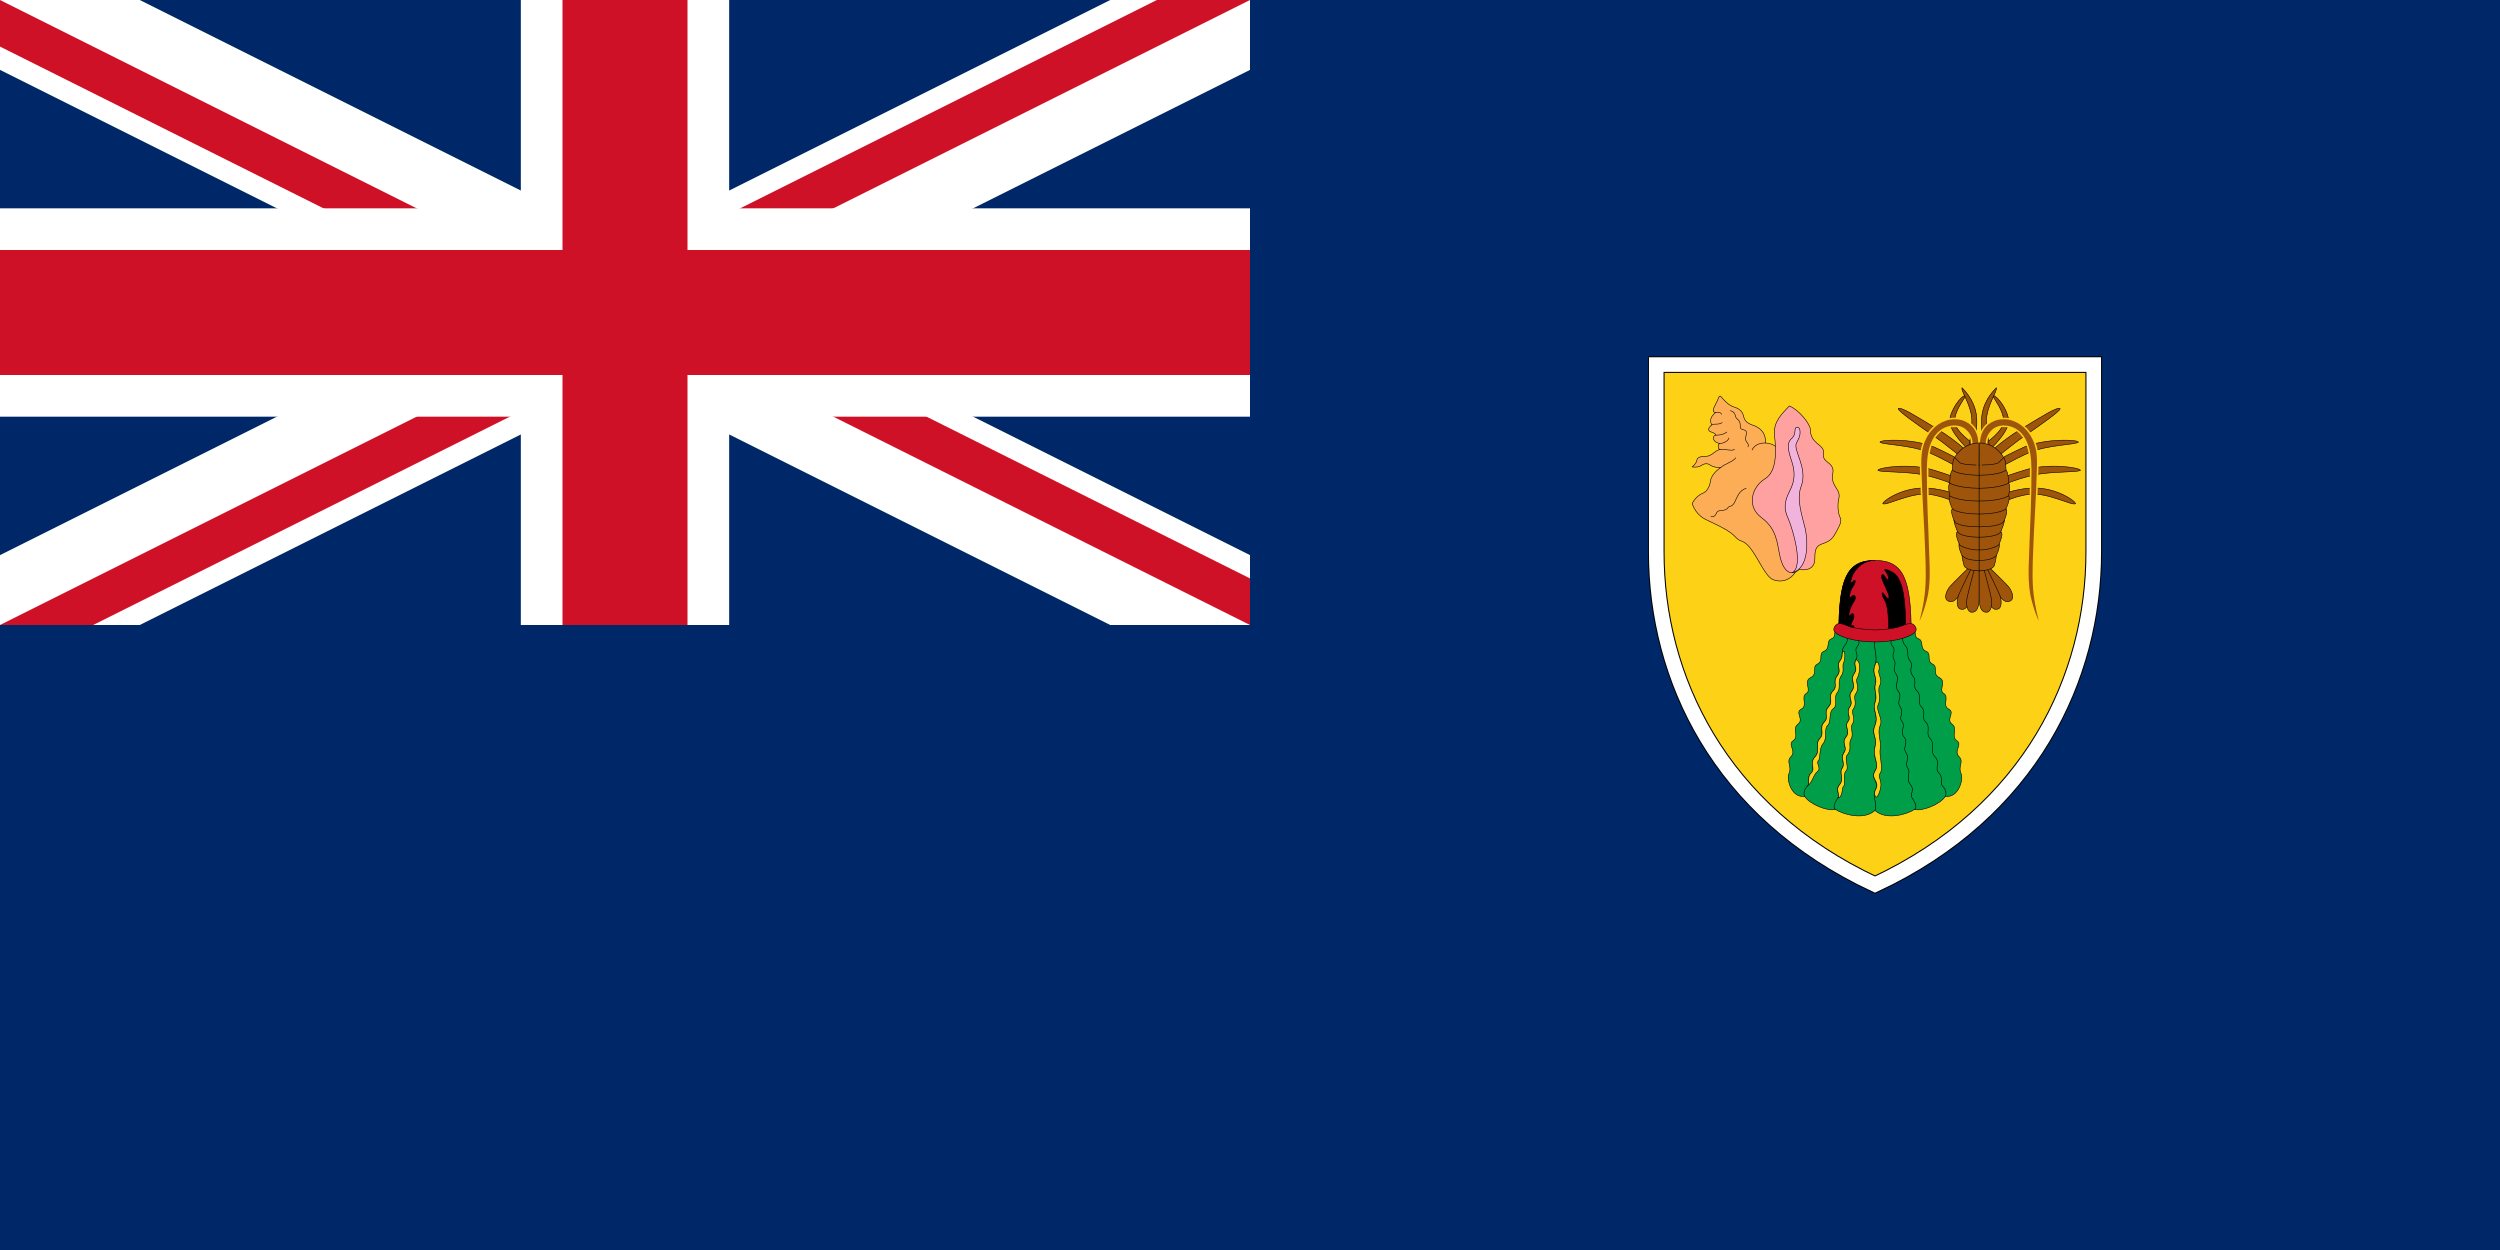 <svg xmlns="http://www.w3.org/2000/svg" xmlns:xlink="http://www.w3.org/1999/xlink" viewBox="0 0 9600 4800">
    <rect x="0" y="0" width="9600" height="4800" fill="#808080" stroke="none"/>
    <defs>
        <clipPath id="a">
            <path d="M0 0v15h65v15h-5zm60 0H30v35H0v-5z"/>
        </clipPath>
        <path id="b" d="M840-1000v720C840 200 600 717 0 997-600 717-840 200-840-280v-720z"/>
    </defs>
    <g fill="#002868">
        <path d="M0 0h4800A2683.282 2683.282 0 010 2400z"/>
        <g fill="none">
            <path stroke="#fff" stroke-width="480" d="M0 0l4800 2400M0 2400L4800 0"/>
            <path stroke="#ce1126" stroke-width="4" clip-path="url(#a)" d="M0 0l60 30M0 30L60 0" transform="scale(80)"/>
            <path stroke="#fff" stroke-width="800" d="M2400-400v3200M-400 1200h5600"/>
            <path stroke="#ce1126" stroke-width="480" d="M2400 0v2800M0 1200h5200"/>
        </g>
        <path d="M0 2400h4800V0h4800v4800H0"/>
    </g>
    <g transform="translate(7200 2400)" fill="none" stroke="#000">
        <use xlink:href="#b" fill="#fcd116" stroke-width="64"/>
        <use xlink:href="#b" stroke="#fff" stroke-width="56"/>
        <g stroke-width="2.2" stroke-linecap="round" stroke-linejoin="round">
            <path fill="#fcad56"
                  d="M-303-207c-22 37-59 45-88 33-30-12-57-82-87-120-29-37-37-21-57-43-19-21-49-37-96-59-26-12-53-23-71-69 7-19 26-35 41-41 15-5 27-27 29-46 2-18 18-38 40-53-10 2-31-2-41-9-9-8-24-6-33 1-9 6-20 8-36 6 6-5 17-16 18-26s13-15 36-15c22 0 37-26 55-26-13 0-10-22-3-23-32-6-28-32-15-32-1-4-5-8-20-13-14-5-7-18 4-26-10-20-1-35 15-48-22-1 2-32 8-49 6-16 9-18 16-8 8 9 26 30 47 36 20 6 32 17 36 34 4 18 12 27 34 35 23 7 54 26 50 69 18 1 31 6 42 15"/>
            <path fill="#ffa1a1"
                  d="M-248-749c0 24 11 39 25 51 15 12 28 22 25 37-3 16 3 26 16 36 14 10 24 22 20 42s-1 32 7 47 22 27 16 51-3 56 5 72c7 15 0 27-14 54-14 26-22 36-51 46-30 9-32 27-32 58 0 32-21 48-60 42-40 33-65-6-75-55s-12-102-71-145c-58-44-35-118 14-148 49-29 43-115 37-168-5-53 30-83 57-112 36 14 81 69 81 92z"/>
            <path fill="#f1b2dc"
                  d="M-333-408c-11-26-23-52 6-108 30-57 11-100 2-129-9-28-11-54 0-66 12-11 17-18 18-37 1-18 16-12 18-3s4 24-12 51c-16 28 45 96 17 169-19 51 6 116 16 161s16 153-50 169c45-22 3-165-15-207z"/>
            <path d="M-630-416c11 2 17-4 20-11s5-11 15-12c10 0 26-3 30-11 3-8 15-1 26-21 10-21 17-45 44-54m74-174c-10 0-39 1-51 27m-83-151c24 7 14 23 26 32 22 17 2 35 20 40s17 8 13 28c-6 23 16 24 8 39m-104 79c14-13 49-23 57-37m-58-32c21-1 49 7 53-1m-56-22c10 0 31-7 35-21m-50-11c12 0 27-1 42-12m-58-27c9-7 25 1 40-9m-25-39c7 0 22-2 22 7"/>
            <g transform="translate(400 -400)" fill="#9e540a">
                <g id="d">
                    <path d="M-55-233s-70-59-128-99-128-89-128-99c11-8 70 30 151 79 82 50 128 99 128 99zm-5 40s-68-41-135-70c-70-29-175-29-186-39 0-10 122-16 209 19 89 41 135 70 135 70zm-1 68s-74-34-146-50c-70-16-170-10-182-19 0-10 124-30 217 0 94 29 134 49 134 49zm-4 69s-56-38-130-46c-70-7-163 46-175 36 0-10 81-69 182-59 99 10 146 49 146 49zm23-218s-71-65-71-109c0-39 43-99 62-99-10 20-43 60-43 99 0 40 75 89 75 89z"/>
                    <path d="M-42-274s14-65 14-109c0-59-42-113-38-128 15 15 57 59 57 128 0 60-10 89-10 89z"/>
                    <g stroke="none">
                        <use xlink:href="#c" stroke="#fcd116" stroke-width="12"/>
                        <path id="c"
                              d="M-25-295c0-19-7-36-19-49-16-19-40-25-65-21-30 5-54 23-69 51-20 37-22 77-23 116 0 135 5 190 9 323 1 39 8 119-10 182-7 27-15 52-27 78 8-33 12-50 16-75 11-65 8-126 6-186-4-123-11-186-15-335-1-45 3-79 24-115 22-37 60-64 103-64 18 0 33 3 48 12 30 16 44 49 44 82z"/>
                    </g>
                    <path d="M-19 187s-28 50-49 86-38 44-54 33c-15-11-2-40 10-54s79-79 79-79z"/>
                    <path d="M-12 191s-11 57-20 98c-8 41-22 55-39 50-18-4-15-37-8-54s49-103 49-103z"/>
                    <path d="M0 193v100c0 42-10 59-29 58-18-1-22-33-18-52 3-18 28-111 28-111z"/>
                </g>
                <use transform="scale(-1 1)" xlink:href="#d"/>
                <g id="e">
                    <path d="M0 192c-53-1-58-20-58-20s-7-24-8-39c-1-2-15-32-11-45-5-12-17-41-6-46-5-14-13-30-14-45-4-11-14-35-6-43 0 0-19-40-10-50 0 0-9-39 0-49 0 0 0-40 10-50 0 0 0-39 9-49 0 2 28-55 94-55l-1 85h1z"/>
                    <path fill="none"
                          d="M0-26c-85-1-103-20-103-20M0-76c-85 0-113-20-113-20M0-125c-85-1-113-20-113-20M0-175c-85-1-103-20-103-20m102-19c1 0-64 0-74-10l-19-19M0 152c-25 0-53-4-66-19m66-21c-47 0-75-19-75-19s-1-2-2-5M0 63c-62-1-79-14-83-21M0 23C-85 23-94 3-94 3l-3-6"/>
                </g>
                <use transform="scale(-1 1)" xlink:href="#e"/>
            </g>
            <g>
                <g id="f">
                    <path fill="#009e49"
                          d="M0 712c-43 40-126 14-152-4-27 9-99-19-118-50-52 7-70-67-61-86 14-28-11-46 7-65 25-24-14-47 10-63 24-17-6-45 18-63 25-19-13-45 13-58s-3-47 19-60-13-46 17-61c29-15 3-41 26-52 25-13 2-40 25-49 26-11 7-40 29-48 19-7 7-25 19-41H0"/>
                    <path d="M-99 18c-20 20 4 35-16 59-21 25-2 38-19 60s8 33-11 58c-19 24 4 39-17 59-20 21 4 39-17 61-20 23 4 38-16 58-21 21 3 43-17 63-20 21 4 47-19 71-22 24 4 43-14 61-19 19-2 38-15 51s-15 31-10 39M-60 25c-18 25 10 36-7 56-17 21 7 28-6 52s10 30-7 54 9 43-9 67c-19 24 9 37-8 61-16 25 8 38-7 56-15 19 11 37-8 60-18 22 8 39-7 59-15 21 6 43-7 60-13 16 9 41-10 63-18 22 4 37-7 52s-20 37-9 43"/>
                </g>
                <use transform="scale(-1 1)" xlink:href="#f"/>
                <path stroke="#009e49" d="M0 712V12"/>
                <path d="M0 48c-9 39 13 73 0 106-13 32 9 45 2 71-8 26 9 45-2 73s15 50 0 87c-15 36 10 45 0 82-11 42 19 64 0 94s17 37 2 71c-15 33 9 46-2 80"/>
                <path fill="#fcd116"
                      d="M15 174c-5 11 15 37 4 57-12 19 6 49-6 73s19 54 7 82c-13 28 6 63 0 89-5 26 13 76 0 94-13 19 13 24-2 70s-25 7-16-7c19-31-21-41-2-71s-11-52 0-94c10-37-15-46 0-82 15-37-11-59 0-87s-6-47 2-73c7-26-15-39-2-71 10-32 20 9 15 20zm-84 32c-7 12 12 35-5 58-12 16 8 35-9 58-11 16 11 36-4 59-10 13 7 38-5 57-12 20 6 36-15 62-12 14 9 49-4 60s-1 54-10 60c-8 7 0 38-22 45 11-15-11-30 7-52 19-22-3-47 10-63 13-17-8-39 7-60 15-20-11-37 7-59 19-23-7-41 8-60 15-18-9-31 7-56 17-24-11-37 8-61 18-24-8-43 9-67s-6-30 7-54c24 9 12 61 4 73zm-50-65c-10 16 4 35-11 55-15 21 0 47-15 64-15 16 4 48-15 61s-7 52-22 65 0 50-17 69-9 58-19 67c-9 9 13 28-3 41-17 13-17 39-39 56 13-13-4-32 15-51 18-18-8-37 14-61 23-24-1-50 19-71 20-20-4-42 17-63 20-20-4-35 16-58 21-22-3-40 17-61 21-20-2-35 17-59 19-25-6-36 11-58 8-10 8-19 8-27 12-31 12 23 7 31z"/>
                <path fill="#ce1126" d="M-139 35c0-210 29-283 139-283s139 73 139 283z"/>
                <path fill="#000"
                      d="M-139 35c0-210 29-283 139-283-50 0-81 39-89 65-9 26-4 24 7 14s6 12-4 24c-9 12-18 47-5 36 13-12 23 1 9 21-14 19-26 65-12 49s17 10 8 23c-8 13-7 25 0 19 8-6 7 21 0 32zm191-4C52 0 53-73 36-97c-12-19-12-39 2-17s21 11 11-11c-12-28-28-59-24-65 5-7 8-4 18 11s12-7 1-22c-11-14-10-17 13-7 41 17 61 66 61 231z"/>
                <path fill="#ce1126"
                      d="M0 65c-44 0-92-7-124-20-38-15-40-28-27-44 10-12 30-5 50 4 19 8 73 14 101 14s82-6 101-15c20-8 40-15 50-3 13 16 11 29-27 44C92 58 44 65 0 65z"/>
            </g>
        </g>
    </g>
</svg>